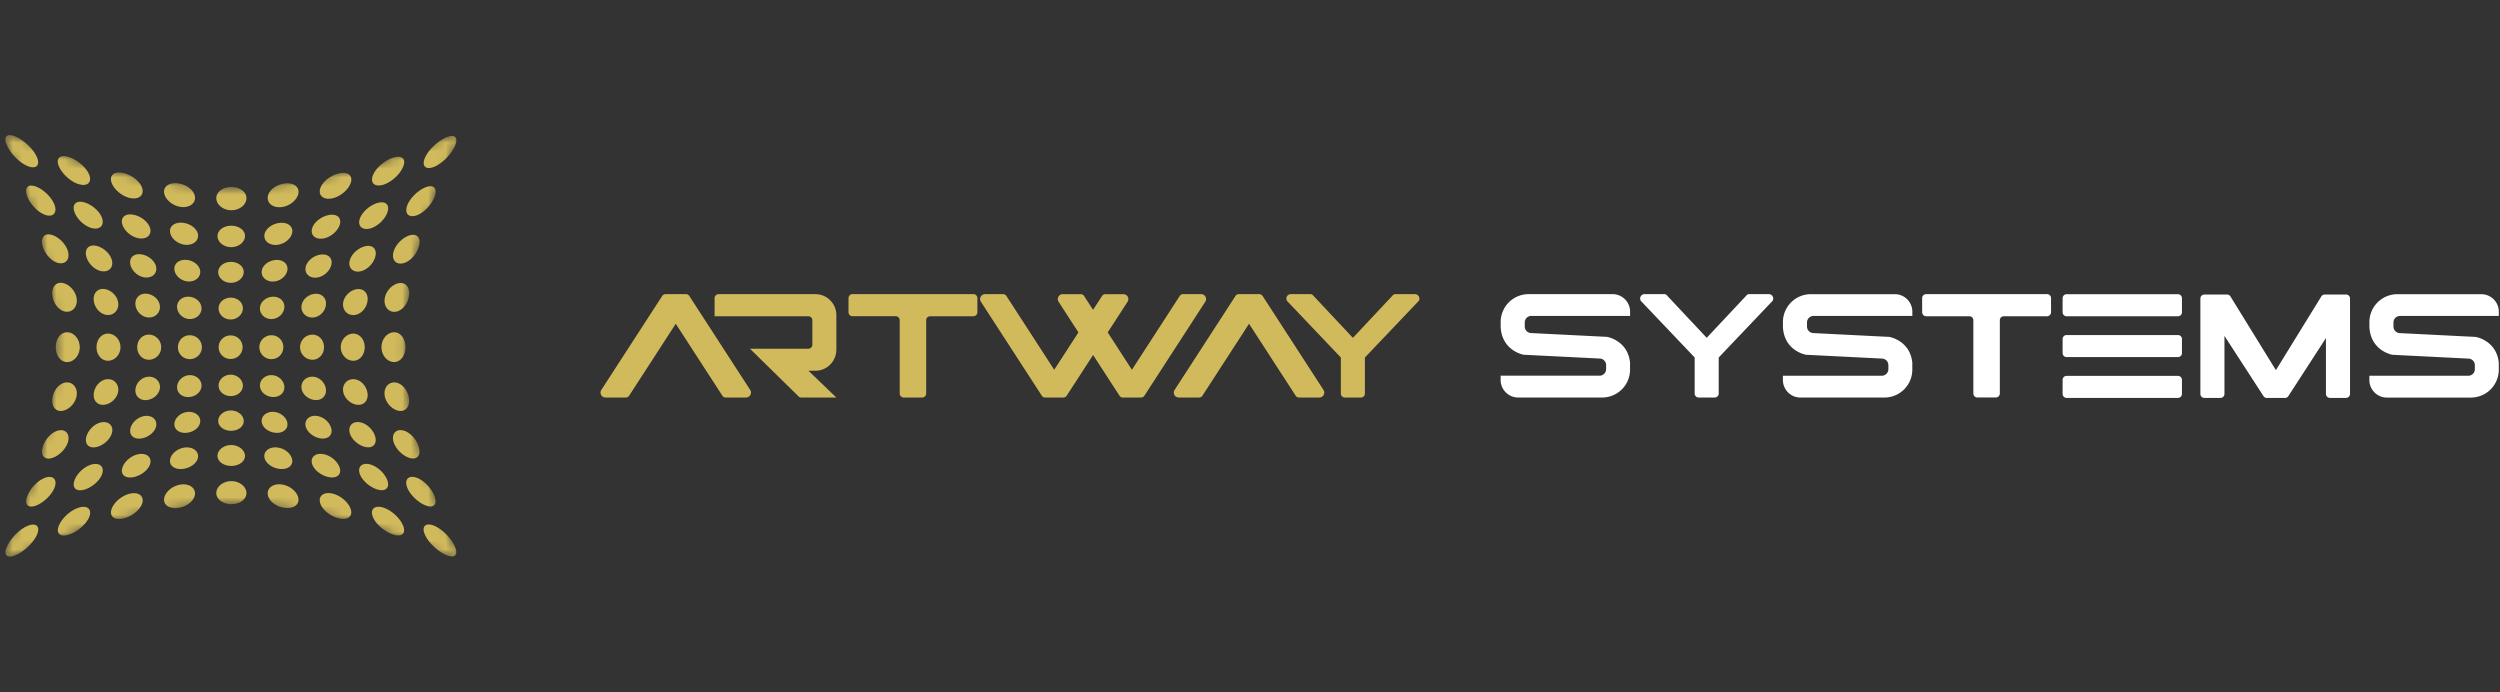 <svg width="289" height="80" viewBox="0 0 289 80" fill="none" xmlns="http://www.w3.org/2000/svg">
    <rect x="0" y="0" width="289" height="80" fill="#333333" stroke="none"/>
    <mask id="onaehyb0xa" style="mask-type:luminance" maskUnits="userSpaceOnUse" x="0" y="15" width="54" height="50">
        <path d="M6.451 40.15C6.451 48.925 3.504 57.073 0 65c8.428-3.706 17.464-6.691 26.766-6.691 9.27 0 18.256 2.994 26.654 6.691-3.509-7.922-6.527-16.069-6.527-24.85 0-8.84 2.999-17.095 6.527-25.076-8.402 3.688-17.392 6.548-26.654 6.546C17.468 21.617 8.432 18.703 0 15c3.53 8.005 6.451 16.297 6.451 25.15z" fill="#fff"/>
    </mask>
    <g mask="url(#onaehyb0xa)" fill="#D1BA5C">
        <path d="M4.288 18.212c.367.918-.123 1.368-1.065.998-.94-.37-2.016-1.461-2.44-2.436-.422-.974.016-1.413 1.012-.989.996.424 2.127 1.51 2.491 2.427M10.35 20.304c.266.837-.31 1.279-1.272.978-.96-.3-1.981-1.267-2.307-2.15-.325-.883.215-1.31 1.235-.964 1.018.346 2.077 1.299 2.344 2.136zM16.465 21.86c.165.78-.49 1.243-1.454 1.027-.965-.217-1.918-1.059-2.143-1.87-.226-.811.412-1.255 1.436-1.007s1.996 1.072 2.164 1.85M22.54 22.776c.065.746-.655 1.266-1.61 1.149-.955-.118-1.827-.842-1.953-1.605-.124-.761.594-1.257 1.608-1.125 1.013.133 1.888.836 1.953 1.581M28.49 22.946c-.029.742-.814 1.36-1.745 1.357-.931-.002-1.714-.62-1.74-1.359-.026-.742.757-1.327 1.744-1.327.988 0 1.77.588 1.74 1.33zM34.496 22.344c-.126.761-.998 1.483-1.948 1.596-.95.113-1.665-.409-1.597-1.155.067-.746.94-1.444 1.948-1.574 1.01-.13 1.723.37 1.597 1.13M40.568 21.065c-.226.809-1.178 1.646-2.138 1.86-.959.212-1.608-.255-1.438-1.031.167-.779 1.135-1.599 2.152-1.842 1.018-.244 1.652.204 1.424 1.013zM46.63 19.208c-.325.88-1.347 1.842-2.302 2.14-.955.298-1.525-.146-1.258-.983.267-.837 1.321-1.786 2.334-2.127 1.014-.341 1.552.087 1.227.968M52.6 16.863c-.423.973-1.5 2.064-2.439 2.432-.94.367-1.426-.08-1.059-.998s1.493-1.999 2.487-2.42c.994-.423 1.432.014 1.009.989M6.324 23.74c.293.88-.193 1.385-1.053 1.115-.859-.27-1.8-1.257-2.14-2.198-.338-.942.092-1.429.997-1.1.905.328 1.903 1.302 2.196 2.183zM11.832 25.317c.212.795-.341 1.272-1.216 1.05-.874-.22-1.772-1.092-2.033-1.936-.26-.843.254-1.3 1.176-1.033.922.268 1.86 1.12 2.072 1.916M17.38 26.49c.13.732-.487 1.208-1.364 1.049-.878-.159-1.72-.92-1.9-1.685-.178-.766.414-1.218 1.34-1.025.927.194 1.793.931 1.923 1.662zM22.895 27.185c.05.691-.618 1.198-1.488 1.11-.87-.084-1.652-.745-1.747-1.456-.098-.711.566-1.188 1.484-1.083.918.104 1.704.737 1.754 1.429M28.32 27.315c-.025.685-.741 1.26-1.596 1.257-.855 0-1.565-.574-1.582-1.26-.017-.684.7-1.22 1.597-1.217.898.002 1.608.535 1.582 1.22zM33.785 26.856c-.105.711-.888 1.368-1.756 1.45-.868.083-1.525-.421-1.469-1.115.059-.691.846-1.32 1.76-1.422.913-.102 1.567.376 1.465 1.087zM39.299 25.89c-.185.764-1.031 1.52-1.903 1.675-.875.157-1.48-.32-1.343-1.05.136-.729 1.002-1.462 1.924-1.65.923-.19 1.506.262 1.322 1.026zM44.803 24.492c-.264.84-1.165 1.707-2.035 1.925-.87.217-1.417-.259-1.2-1.05.217-.794 1.154-1.64 2.072-1.905.918-.266 1.426.191 1.161 1.033M50.244 22.727c-.341.937-1.285 1.92-2.144 2.19-.86.269-1.34-.233-1.044-1.112.297-.878 1.296-1.846 2.198-2.175.903-.328 1.33.16.99 1.097zM7.873 29.124c.209.872-.301 1.453-1.102 1.286-.803-.168-1.615-1.068-1.855-2.001-.24-.933.208-1.494 1.043-1.266.834.229 1.706 1.11 1.914 1.981zM12.955 30.164c.15.785-.404 1.322-1.215 1.185-.812-.137-1.595-.933-1.78-1.768-.184-.833.328-1.346 1.172-1.161.846.185 1.673.959 1.823 1.744zM18.063 30.934c.091.717-.506 1.235-1.32 1.137-.813-.098-1.56-.802-1.686-1.557-.125-.755.445-1.242 1.294-1.109.848.133 1.62.809 1.712 1.527M23.15 31.386c.032.679-.6 1.203-1.41 1.15-.808-.052-1.511-.676-1.579-1.374-.067-.698.558-1.19 1.4-1.118.842.072 1.553.661 1.586 1.34M28.175 31.467c-.02.67-.686 1.226-1.485 1.228-.798 0-1.456-.559-1.464-1.228-.011-.67.655-1.194 1.484-1.192.829 0 1.484.524 1.465 1.194M33.23 31.173c-.077.698-.784 1.32-1.591 1.37-.808.05-1.43-.474-1.389-1.153.043-.678.76-1.265 1.6-1.335.839-.07 1.453.422 1.38 1.118zM38.316 30.54c-.132.753-.883 1.453-1.695 1.549-.811.095-1.4-.422-1.3-1.138.1-.718.875-1.387 1.72-1.518.846-.13 1.408.357 1.275 1.11M43.397 29.618c-.19.83-.976 1.622-1.786 1.757-.809.135-1.356-.402-1.2-1.183.157-.78.986-1.55 1.83-1.733.842-.183 1.347.328 1.159 1.157M48.434 28.45c-.243.927-1.059 1.825-1.862 1.992-.803.168-1.306-.41-1.094-1.278.213-.868 1.088-1.744 1.92-1.97.834-.227 1.279.33 1.036 1.256zM8.865 34.535c.111.89-.451 1.568-1.221 1.5-.77-.067-1.463-.902-1.59-1.85-.129-.948.372-1.603 1.158-1.477.785.126 1.543.935 1.653 1.825M13.669 35.04c.08.804-.502 1.426-1.276 1.372-.773-.055-1.456-.803-1.554-1.655-.1-.853.438-1.446 1.23-1.344.792.102 1.522.822 1.6 1.627zM18.489 35.411c.047.742-.556 1.329-1.328 1.29-.775-.04-1.439-.714-1.506-1.49-.067-.776.505-1.329 1.3-1.255.794.072 1.486.714 1.534 1.455zM23.297 35.622c.015.705-.603 1.279-1.373 1.26-.773-.02-1.417-.64-1.452-1.362-.033-.722.573-1.257 1.363-1.22.79.037 1.447.618 1.462 1.322zM28.076 35.655c-.011.698-.643 1.274-1.41 1.279-.77.002-1.394-.581-1.398-1.28-.005-.697.629-1.24 1.41-1.243.783-.002 1.408.546 1.398 1.244zM32.871 35.522c-.038.722-.687 1.34-1.46 1.36-.772.02-1.384-.555-1.363-1.26.022-.704.686-1.283 1.476-1.32.79-.037 1.389.498 1.347 1.22zM37.682 35.218c-.072.774-.74 1.448-1.513 1.485-.774.037-1.371-.548-1.32-1.287.053-.74.752-1.379 1.544-1.45.792-.072 1.36.48 1.289 1.252zM42.49 34.77c-.102.85-.786 1.596-1.56 1.648-.773.054-1.352-.567-1.267-1.37.084-.802.815-1.518 1.605-1.62.792-.102 1.324.49 1.222 1.34M47.277 34.2c-.13.944-.824 1.777-1.595 1.844-.77.068-1.33-.609-1.215-1.496.115-.887.875-1.692 1.66-1.818.786-.126 1.283.524 1.152 1.47M9.22 40.135c0 .933-.653 1.694-1.42 1.722-.763.026-1.349-.733-1.349-1.722 0-.988.584-1.753 1.348-1.725.764.029 1.419.794 1.419 1.725M13.927 40.135c0 .855-.644 1.546-1.413 1.568-.766.022-1.356-.672-1.356-1.568s.59-1.594 1.356-1.57c.766.022 1.413.717 1.413 1.572M18.631 40.137a1.44 1.44 0 0 1-1.4 1.45c-.765.016-1.369-.621-1.369-1.45 0-.828.604-1.47 1.37-1.455.765.015 1.4.657 1.4 1.455zM23.338 40.137c0 .767-.62 1.37-1.386 1.379a1.36 1.36 0 0 1-1.383-1.38c0-.782.614-1.389 1.38-1.382a1.386 1.386 0 0 1 1.387 1.383M28.043 40.137c0 .763-.618 1.361-1.382 1.36-.764 0-1.385-.597-1.385-1.36 0-.763.621-1.361 1.385-1.364.764 0 1.382.598 1.382 1.364zM32.75 40.137c0 .783-.612 1.385-1.378 1.379a1.385 1.385 0 0 1-1.389-1.38c0-.767.625-1.373 1.391-1.382a1.36 1.36 0 0 1 1.378 1.383M37.456 40.137c0 .828-.6 1.465-1.367 1.45a1.442 1.442 0 0 1-1.4-1.45c0-.798.636-1.438 1.402-1.453.766-.015 1.367.624 1.367 1.453M42.16 40.135c0 .898-.59 1.59-1.356 1.568-.766-.022-1.412-.714-1.412-1.566 0-.852.646-1.548 1.412-1.57.766-.022 1.354.672 1.354 1.57M46.867 40.133c0 .987-.583 1.748-1.347 1.72-.764-.026-1.42-.788-1.42-1.72 0-.931.656-1.697 1.422-1.723.764-.028 1.348.735 1.348 1.723M8.868 45.693c-.111.879-.866 1.675-1.652 1.8-.785.127-1.284-.517-1.159-1.452.126-.935.82-1.761 1.589-1.829.77-.067 1.332.605 1.222 1.481zM13.671 45.188c-.08.792-.807 1.499-1.6 1.601-.791.102-1.327-.478-1.23-1.318.098-.84.782-1.58 1.554-1.635.773-.054 1.357.56 1.276 1.352zM18.49 44.817c-.047.728-.74 1.357-1.534 1.429-.794.073-1.367-.466-1.3-1.23.068-.762.732-1.43 1.507-1.467.774-.04 1.375.54 1.33 1.268M23.297 44.604c-.015.689-.672 1.254-1.462 1.294-.79.039-1.398-.481-1.363-1.19.033-.709.68-1.32 1.452-1.34.772-.02 1.39.546 1.373 1.236zM28.076 44.569c.01.683-.615 1.218-1.398 1.215-.783-.002-1.415-.532-1.41-1.215.004-.683.629-1.257 1.397-1.255.768.002 1.4.572 1.41 1.255zM32.87 44.706c.038.709-.56 1.228-1.348 1.19-.79-.04-1.452-.605-1.474-1.295-.021-.689.59-1.254 1.363-1.235.773.02 1.422.63 1.46 1.338M37.68 45.015c.071.76-.497 1.3-1.29 1.226-.791-.074-1.49-.7-1.542-1.428-.052-.727.545-1.305 1.32-1.266.774.039 1.44.704 1.512 1.468zM42.488 45.47c.102.839-.43 1.42-1.222 1.317-.79-.102-1.52-.81-1.605-1.6-.085-.792.494-1.405 1.267-1.351.772.054 1.456.794 1.558 1.633M47.273 46.039c.13.935-.369 1.579-1.152 1.453-.785-.127-1.543-.922-1.658-1.801-.115-.877.447-1.548 1.218-1.481.77.067 1.464.894 1.595 1.829M7.88 51.01c-.208.855-1.08 1.723-1.914 1.951-.833.229-1.282-.32-1.044-1.235.239-.916 1.053-1.803 1.853-1.968.801-.168 1.311.4 1.103 1.255M12.96 49.964c-.15.766-.977 1.527-1.82 1.714-.847.187-1.357-.311-1.173-1.127.185-.815.968-1.6 1.78-1.737.811-.137 1.365.385 1.215 1.15M18.066 49.186c-.092.7-.862 1.359-1.71 1.496-.849.135-1.42-.335-1.294-1.072.126-.735.873-1.427 1.684-1.525.814-.1 1.41.402 1.32 1.1zM23.149 48.727c-.033.659-.744 1.233-1.586 1.305-.842.074-1.467-.4-1.4-1.079.067-.678.768-1.287 1.578-1.34.81-.052 1.44.455 1.408 1.114zM28.176 48.644c.02.65-.636 1.155-1.465 1.155-.829 0-1.493-.505-1.484-1.155.01-.65.666-1.194 1.464-1.192.799 0 1.463.542 1.482 1.192M33.227 48.95c.076.68-.538 1.151-1.378 1.08-.84-.072-1.558-.646-1.599-1.305-.043-.657.582-1.166 1.389-1.114.807.053 1.515.662 1.59 1.34M38.313 49.603c.132.735-.43 1.207-1.276 1.072-.844-.134-1.619-.795-1.719-1.494-.097-.698.49-1.2 1.3-1.1.812.098 1.56.79 1.693 1.524M43.393 50.545c.19.815-.316 1.313-1.158 1.126-.842-.187-1.671-.946-1.828-1.711-.156-.766.393-1.288 1.2-1.15.81.136 1.595.92 1.784 1.735M48.428 51.717c.243.916-.204 1.461-1.035 1.235-.834-.228-1.706-1.094-1.919-1.948-.212-.855.293-1.42 1.094-1.253.8.168 1.617 1.053 1.86 1.968M6.332 56.292c-.293.868-1.29 1.831-2.193 2.162-.905.328-1.335-.15-.996-1.077.338-.926 1.278-1.9 2.137-2.17.86-.27 1.345.22 1.052 1.085zM11.837 54.705c-.212.78-1.15 1.622-2.072 1.894-.922.27-1.436-.174-1.176-1.002.26-.829 1.159-1.688 2.033-1.91.875-.222 1.428.237 1.215 1.018zM17.384 53.513c-.13.713-.996 1.442-1.923 1.64-.926.196-1.518-.242-1.34-.992.177-.75 1.021-1.498 1.898-1.66.879-.16 1.493.299 1.363 1.012M22.896 52.804c-.05.674-.833 1.296-1.753 1.403-.918.106-1.58-.355-1.484-1.048.095-.694.876-1.342 1.746-1.429.87-.087 1.539.4 1.489 1.074M28.319 52.672c.026.667-.684 1.183-1.58 1.187-.896.002-1.614-.518-1.597-1.185.017-.668.727-1.225 1.582-1.227.853 0 1.569.56 1.597 1.225M33.78 53.155c.105.693-.548 1.157-1.462 1.05-.913-.107-1.701-.726-1.76-1.403-.058-.674.6-1.163 1.467-1.076.868.087 1.651.733 1.756 1.426M39.292 54.155c.184.75-.402 1.187-1.322.992-.92-.196-1.786-.925-1.922-1.638-.137-.713.468-1.172 1.343-1.011.874.16 1.718.909 1.903 1.657M44.797 55.586c.264.828-.246 1.272-1.161 1.002-.918-.27-1.854-1.113-2.073-1.892-.217-.778.328-1.24 1.2-1.017.87.221 1.771 1.078 2.034 1.907zM50.233 57.367c.34.926-.087 1.405-.99 1.076-.903-.328-1.9-1.291-2.196-2.16-.297-.867.184-1.354 1.044-1.084.86.27 1.803 1.244 2.144 2.168M4.299 61.755c-.367.914-1.495 1.999-2.491 2.425-.996.426-1.432-.015-1.012-.983.421-.97 1.498-2.055 2.437-2.425.94-.37 1.43.072 1.064.985M10.358 59.648c-.267.833-1.324 1.788-2.343 2.138-1.018.348-1.56-.076-1.235-.955.325-.878 1.347-1.84 2.307-2.142.959-.304 1.536.126 1.269.96M16.47 58.072c-.165.774-1.137 1.598-2.161 1.852-1.024.252-1.66-.189-1.434-.994.225-.804 1.178-1.641 2.141-1.863.964-.222 1.62.232 1.454 1.005zM22.54 57.136c-.066.74-.94 1.442-1.953 1.58-1.014.136-1.732-.358-1.608-1.114.123-.757.996-1.475 1.95-1.594.955-.12 1.676.389 1.61 1.128zM28.49 56.963c.028.735-.756 1.32-1.74 1.32-.986 0-1.771-.583-1.745-1.318.026-.735.809-1.344 1.74-1.346.93-.002 1.714.609 1.744 1.346M34.492 57.595c.126.757-.587 1.25-1.597 1.114-1.009-.137-1.879-.838-1.946-1.577-.07-.74.644-1.25 1.595-1.13.95.119 1.82.837 1.949 1.593zM40.561 58.92c.226.804-.406 1.245-1.423.993-1.018-.252-1.984-1.076-2.15-1.85-.168-.775.479-1.227 1.438-1.007.959.22 1.91 1.057 2.135 1.861M46.62 60.82c.325.879-.213 1.303-1.226.955-1.014-.348-2.066-1.303-2.333-2.136-.267-.833.304-1.263 1.258-.959.955.303 1.975 1.264 2.3 2.14zM52.587 63.182c.421.97-.015 1.41-1.009.983-.994-.426-2.12-1.51-2.487-2.423-.366-.913.12-1.352 1.06-.983.939.37 2.015 1.455 2.436 2.423z"/>
    </g>
    <path d="M112.987 34.464v1.63a.462.462 0 0 1-.463.463h-4.995a.462.462 0 0 0-.463.464v8.468a.464.464 0 0 1-.462.463h-2.133a.462.462 0 0 1-.463-.463V37.02a.462.462 0 0 0-.463-.464H98.55a.462.462 0 0 1-.463-.464v-1.63c0-.257.206-.463.463-.463h13.974c.257 0 .463.206.463.464zM72.729 45.743l5.388-8.316 5.388 8.316c.086.13.231.21.39.21h2.351c.45 0 .72-.5.476-.877l-6.78-10.463-.26-.4a.461.461 0 0 0-.39-.213h-2.35a.461.461 0 0 0-.39.213l-.26.4-6.78 10.463a.568.568 0 0 0 .475.876h2.352c.159 0 .304-.08.39-.21zm66.272 0 5.388-8.316 5.388 8.316c.086.13.232.21.39.21h2.352c.45 0 .719-.5.475-.877l-6.779-10.463-.26-.4a.462.462 0 0 0-.39-.213h-2.352a.466.466 0 0 0-.39.213l-.259.4-6.78 10.463a.568.568 0 0 0 .476.876h2.351c.159 0 .305-.08.39-.21zm-42.318-5.314v-3.996c0-1.337-1.09-2.43-2.424-2.43H83.07a.462.462 0 0 0-.463.464v2.093h10.84c.253 0 .462.21.462.464v2.827c0 .257-.21.464-.463.464H86.7l2.592 2.544 3.056 2.998c.085.083.2.095.317.095h4.012L93.46 42.86h.796a2.433 2.433 0 0 0 2.424-2.43m42.169-6.426h-2.085a.464.464 0 0 0-.39.213l-5.525 8.528-2.798-4.32 2.295-3.541a.568.568 0 0 0-.476-.877h-2.085a.464.464 0 0 0-.39.213l-1.037 1.598-1.036-1.598a.461.461 0 0 0-.39-.213h-2.085c-.45 0-.72.499-.476.877l2.295 3.542-2.799 4.32-5.524-8.529a.46.46 0 0 0-.39-.213h-2.085c-.45 0-.72.499-.476.877l7.04 10.863a.46.46 0 0 0 .389.212h2.099c.155 0 .304-.079.389-.212l3.053-4.71 3.052 4.71a.46.46 0 0 0 .39.212h2.098c.155 0 .304-.079.39-.212l7.039-10.863a.568.568 0 0 0-.476-.877m24.722 0h-2.273a.41.41 0 0 0-.348.19l-4.561 4.86-4.561-4.86a.419.419 0 0 0-.349-.19h-2.272a.51.51 0 0 0-.428.788l6.218 6.537v4.164c0 .257.207.464.463.464h1.854a.462.462 0 0 0 .463-.464v-4.164l6.218-6.537a.51.51 0 0 0-.427-.788" fill="#D1BA5C"/>
    <path d="M237.1 34.464v1.63a.462.462 0 0 1-.462.463h-4.995a.462.462 0 0 0-.463.464v8.464a.462.462 0 0 1-.463.464h-2.133a.462.462 0 0 1-.463-.464v-8.464a.462.462 0 0 0-.462-.464h-4.995a.462.462 0 0 1-.463-.464v-1.63c0-.257.206-.463.463-.463h13.974c.256 0 .462.206.462.464zM204.478 34h-2.273a.418.418 0 0 0-.348.19l-4.561 4.86-4.561-4.86a.419.419 0 0 0-.349-.19h-2.272a.51.51 0 0 0-.428.788l6.218 6.537v4.164c0 .257.206.463.463.463h1.854a.462.462 0 0 0 .463-.463v-4.164l6.218-6.537a.51.51 0 0 0-.427-.788m-18.684 4.942-8.811-.441a.757.757 0 0 1-.719-.76v-.463c0-.42.339-.76.757-.76h11.419v-.495c0-1.111-.906-2.02-2.015-2.02h-9.73a3.225 3.225 0 0 0-3.214 3.22v.576c.142 2.776 2.659 3.208 2.659 3.208l8.811.441a.762.762 0 0 1 .719.76v.463c0 .42-.339.76-.757.76h-11.435v.501c0 1.112.906 2.02 2.015 2.02h9.73a3.225 3.225 0 0 0 3.214-3.22v-.813c-.263-2.57-2.646-2.973-2.646-2.973m32.632 0-8.811-.442a.757.757 0 0 1-.719-.76v-.463c0-.42.339-.759.757-.759h11.419v-.495c0-1.112-.906-2.02-2.015-2.02h-9.73a3.225 3.225 0 0 0-3.214 3.22v.575c.142 2.776 2.659 3.208 2.659 3.208l8.811.442a.762.762 0 0 1 .719.759v.463c0 .42-.339.76-.757.76h-11.435v.501c0 1.112.906 2.02 2.015 2.02h9.73a3.225 3.225 0 0 0 3.214-3.22v-.813c-.263-2.57-2.646-2.973-2.646-2.973m67.796 0-8.81-.442a.758.758 0 0 1-.72-.759v-.464c0-.419.339-.759.758-.759h11.422v-.495c0-1.112-.906-2.02-2.016-2.02h-9.73a3.225 3.225 0 0 0-3.213 3.22v.575c.142 2.776 2.659 3.208 2.659 3.208l8.811.442a.762.762 0 0 1 .719.759v.464c0 .419-.339.759-.757.759H273.9v.502c0 1.111.907 2.02 2.016 2.02h9.73a3.225 3.225 0 0 0 3.214-3.221v-.813c-.263-2.57-2.647-2.973-2.647-2.973m-17.339-4.904h-.137a.454.454 0 0 0-.386.212l-5.258 8.529-5.258-8.529a.462.462 0 0 0-.39-.212h-2.618a.462.462 0 0 0-.463.463v11.025c0 .258.206.464.463.464h1.857a.462.462 0 0 0 .463-.464v-6.708l4.51 6.96a.461.461 0 0 0 .39.212h2.098c.158 0 .304-.08.39-.213l4.345-6.708v6.454c0 .257.206.464.463.464h1.857a.462.462 0 0 0 .463-.464V34.508a.462.462 0 0 0-.463-.464h-2.32l-.006.004zm-29.973 2.512h12.871a.462.462 0 0 0 .462-.464v-1.623a.462.462 0 0 0-.462-.463h-12.871a.462.462 0 0 0-.463.463v1.623c0 .258.206.464.463.464zm0 4.72h12.871a.462.462 0 0 0 .462-.464v-1.623a.462.462 0 0 0-.462-.463h-12.871a.462.462 0 0 0-.463.463v1.623c0 .258.206.464.463.464zm0 4.72h12.871a.462.462 0 0 0 .462-.464v-1.623a.462.462 0 0 0-.462-.463h-12.871a.462.462 0 0 0-.463.463v1.623c0 .258.206.464.463.464z" fill="#fff"/>
</svg>
